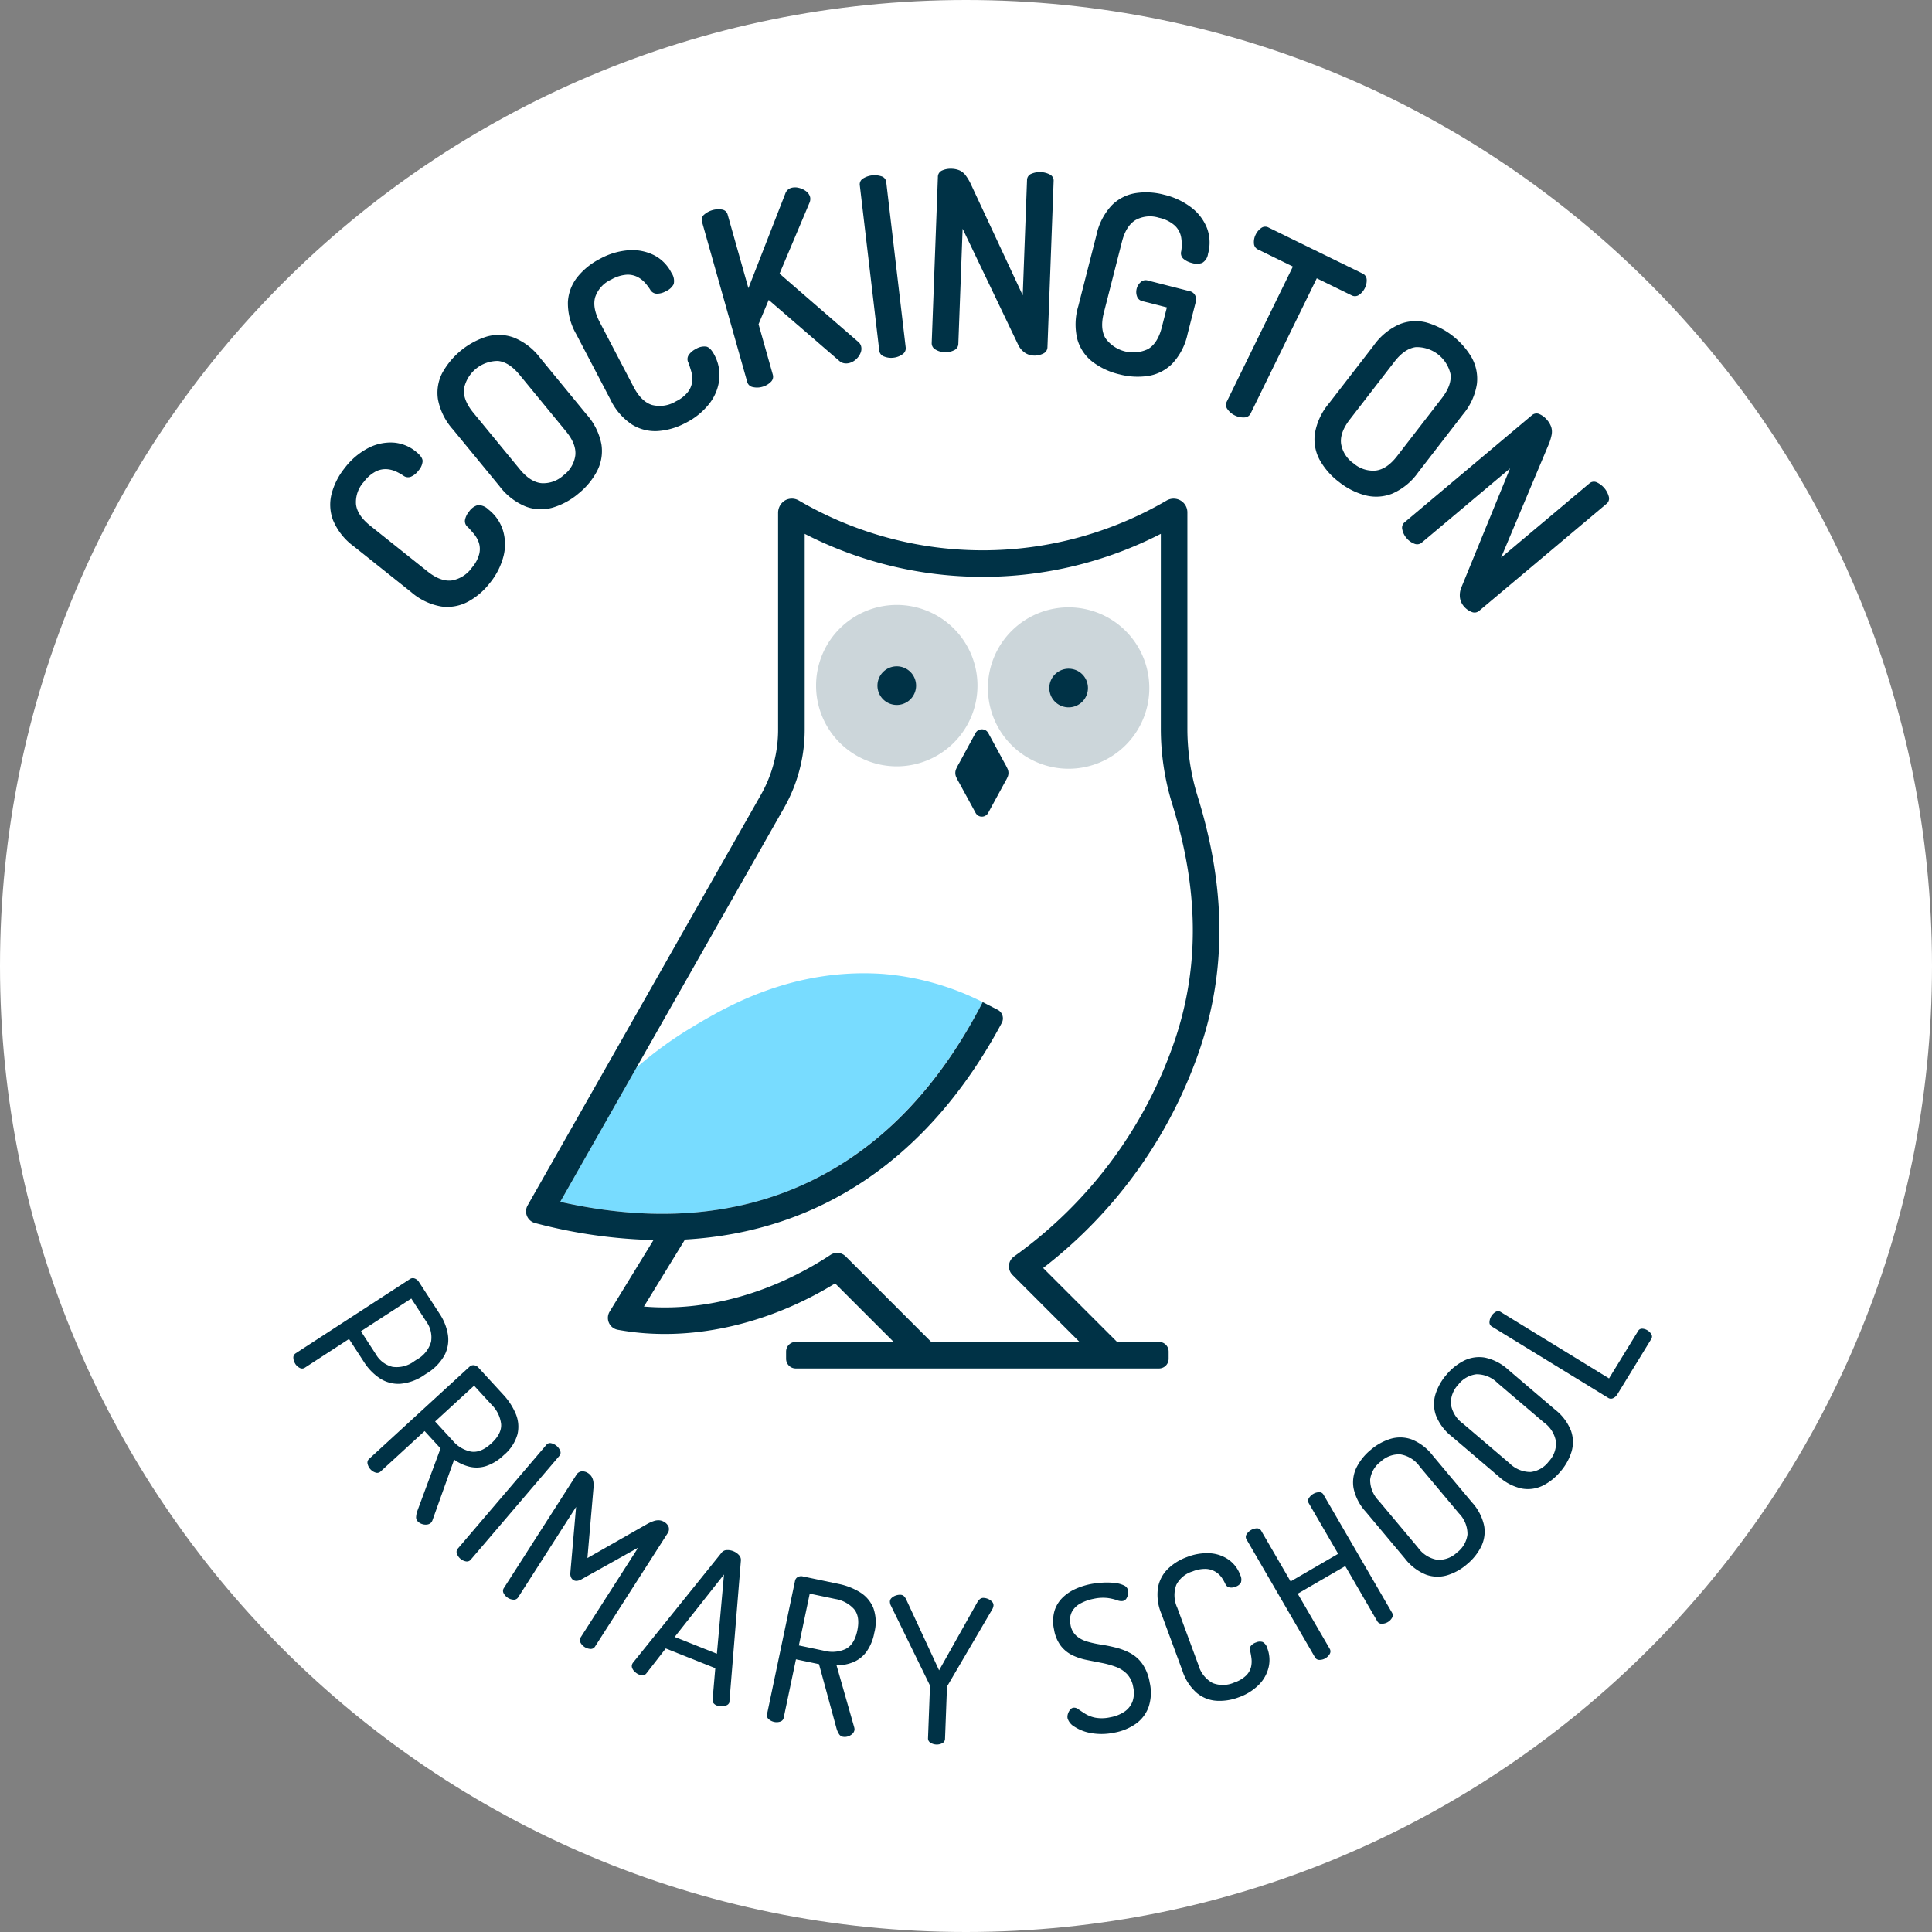 <svg id="Group_529" data-name="Group 529" xmlns="http://www.w3.org/2000/svg" xmlns:xlink="http://www.w3.org/1999/xlink" width="400" height="400" viewBox="0 0 400 400">
  <rect x="0" y="0" width="400" height="400" fill="#808080" stroke="none"/>
  <defs>
    <clipPath id="clip-path">
      <rect id="Rectangle_839" data-name="Rectangle 839" width="400" height="400" fill="none"/>
    </clipPath>
  </defs>
  <g id="Group_528" data-name="Group 528" clip-path="url(#clip-path)">
    <path id="Path_1223" data-name="Path 1223" d="M400,200c0,110.457-89.543,200-200,200S0,310.457,0,200,89.543,0,200,0,400,89.543,400,200" fill="#fff"/>
    <path id="Path_1224" data-name="Path 1224" d="M61.129,282.352a2.417,2.417,0,0,1-.388-1.175,1.02,1.02,0,0,1,.483-.991l23.665-15.38a1.058,1.058,0,0,1,.922-.123,1.738,1.738,0,0,1,.878.658L91.014,272a10.967,10.967,0,0,1,1.715,4.3,6.967,6.967,0,0,1-.673,4.244,10.3,10.3,0,0,1-3.8,3.869l-.316.206a10.286,10.286,0,0,1-5.09,1.881,7,7,0,0,1-4.221-1.139,11.378,11.378,0,0,1-3.275-3.382l-3.09-4.754-9.121,5.927a1.023,1.023,0,0,1-1.09.058,2.4,2.4,0,0,1-.927-.85m13.6-6.737,3.09,4.754a5.5,5.5,0,0,0,3.452,2.615,6.118,6.118,0,0,0,4.569-1.217l.423-.274a6.111,6.111,0,0,0,2.985-3.692,5.563,5.563,0,0,0-1-4.207l-3.09-4.753Z" fill="#003246"/>
    <path id="Path_1225" data-name="Path 1225" d="M86.458,314.957a1.215,1.215,0,0,1-.3-.949,4.478,4.478,0,0,1,.243-1.164l4.807-12.962-3.294-3.59-9.1,8.35a1.023,1.023,0,0,1-1.065.236,2.4,2.4,0,0,1-1.056-.683,2.434,2.434,0,0,1-.577-1.1,1.017,1.017,0,0,1,.313-1.057l20.794-19.084a1.109,1.109,0,0,1,.86-.3,1.435,1.435,0,0,1,.89.409l5.2,5.663a13.563,13.563,0,0,1,2.6,3.975,6.893,6.893,0,0,1,.367,4.252,8.73,8.73,0,0,1-2.846,4.322,9.672,9.672,0,0,1-3.679,2.265,6.454,6.454,0,0,1-3.453.119,9.217,9.217,0,0,1-3.134-1.457l-4.492,12.56a1.99,1.99,0,0,1-.146.306,1.056,1.056,0,0,1-.173.216,1.45,1.45,0,0,1-.862.364,2.322,2.322,0,0,1-1.036-.134,2.1,2.1,0,0,1-.852-.557m3.62-20.652,3.663,3.991a6.572,6.572,0,0,0,3.769,2.242q2.007.324,4.2-1.692t2.031-4.029a6.668,6.668,0,0,0-1.928-3.933l-3.663-3.991Z" fill="#003246"/>
    <path id="Path_1226" data-name="Path 1226" d="M95.316,322.717a2.412,2.412,0,0,1-.705-1.017,1.018,1.018,0,0,1,.182-1.087l18.324-21.466a.973.973,0,0,1,1.031-.335,2.574,2.574,0,0,1,1.1.553,2.538,2.538,0,0,1,.736,1.015.981.981,0,0,1-.185,1.057L97.476,322.9a1.024,1.024,0,0,1-1.029.365,2.4,2.4,0,0,1-1.131-.552" fill="#003246"/>
    <path id="Path_1227" data-name="Path 1227" d="M105.126,330.8a2.424,2.424,0,0,1-.838-.91,1.02,1.02,0,0,1,.032-1.1l14.952-23.342a1.5,1.5,0,0,1,1.2-.826,2.142,2.142,0,0,1,1.212.328,2.481,2.481,0,0,1,.835.835,2.879,2.879,0,0,1,.347,1.1,6.492,6.492,0,0,1-.015,1.462l-1.23,14.225,12.406-7.066a8.279,8.279,0,0,1,1.359-.6,2.888,2.888,0,0,1,1.138-.144,2.369,2.369,0,0,1,1.074.389,2.069,2.069,0,0,1,.839.986,1.546,1.546,0,0,1-.283,1.415l-14.952,23.342a1.026,1.026,0,0,1-.97.5,2.511,2.511,0,0,1-2.05-1.314,1.023,1.023,0,0,1,.049-1.09l11.894-18.568-11.81,6.6a2.231,2.231,0,0,1-.926.279,1.241,1.241,0,0,1-.726-.19,1.317,1.317,0,0,1-.436-.529,1.867,1.867,0,0,1-.139-.987l1.183-13.606-11.984,18.708a1.027,1.027,0,0,1-.97.5,2.393,2.393,0,0,1-1.195-.393" fill="#003246"/>
    <path id="Path_1228" data-name="Path 1228" d="M132.289,346.7a2.828,2.828,0,0,1-.807-.525,2.084,2.084,0,0,1-.587-.8,1.075,1.075,0,0,1-.013-.818,1.392,1.392,0,0,1,.163-.3l18.33-22.765a1.381,1.381,0,0,1,1.083-.563,3.155,3.155,0,0,1,1.358.224,3.059,3.059,0,0,1,1.171.8,1.445,1.445,0,0,1,.408,1.134l-2.37,29.119a.683.683,0,0,1-.032.3,1.012,1.012,0,0,1-.611.57,2.813,2.813,0,0,1-1,.19,2.519,2.519,0,0,1-.974-.163,1.589,1.589,0,0,1-.672-.471.985.985,0,0,1-.2-.737l.558-6.513-10.263-4.085-3.992,5.146a.969.969,0,0,1-.674.387,1.826,1.826,0,0,1-.87-.143m7.389-7.772,8.741,3.479,1.471-16.412Z" fill="#003246"/>
    <path id="Path_1229" data-name="Path 1229" d="M174.481,359.573a1.217,1.217,0,0,1-.8-.6,4.421,4.421,0,0,1-.479-1.088l-3.638-13.338-4.768-1-2.537,12.085a1.021,1.021,0,0,1-.728.812,2.382,2.382,0,0,1-1.257.058,2.416,2.416,0,0,1-1.106-.554,1.014,1.014,0,0,1-.361-1.041l5.8-27.622a1.105,1.105,0,0,1,.523-.749,1.433,1.433,0,0,1,.96-.184l7.523,1.579a13.581,13.581,0,0,1,4.424,1.722,6.888,6.888,0,0,1,2.773,3.244,8.726,8.726,0,0,1,.2,5.17,9.687,9.687,0,0,1-1.672,3.984,6.462,6.462,0,0,1-2.74,2.107,9.219,9.219,0,0,1-3.4.639l3.659,12.827a2,2,0,0,1,.059.334,1.056,1.056,0,0,1-.016.276,1.454,1.454,0,0,1-.489.8,2.326,2.326,0,0,1-.919.493,2.091,2.091,0,0,1-1.018.044m-9.079-18.9,5.3,1.113a6.577,6.577,0,0,0,4.369-.37q1.821-.9,2.433-3.824t-.694-4.459a6.663,6.663,0,0,0-3.856-2.075l-5.3-1.114Z" fill="#003246"/>
    <path id="Path_1230" data-name="Path 1230" d="M193.852,361.183a2.447,2.447,0,0,1-1.185-.359,1.019,1.019,0,0,1-.531-.966l.4-10.618a.936.936,0,0,0-.069-.423l-8.082-16.526a2.432,2.432,0,0,1-.11-.4,1.46,1.46,0,0,1-.03-.316,1.029,1.029,0,0,1,.364-.742,2.335,2.335,0,0,1,.838-.495,2.562,2.562,0,0,1,.951-.153,1.1,1.1,0,0,1,.726.258,2.453,2.453,0,0,1,.5.712l6.806,14.671,7.925-14.119a2.219,2.219,0,0,1,.571-.672,1.122,1.122,0,0,1,.723-.205,2.569,2.569,0,0,1,.937.224,2.362,2.362,0,0,1,.8.556,1.042,1.042,0,0,1,.307.767,1.549,1.549,0,0,1-.054.314,2.491,2.491,0,0,1-.14.393L196.2,348.956a.691.691,0,0,0-.142.415l-.4,10.619a1.022,1.022,0,0,1-.581.923,2.386,2.386,0,0,1-1.229.27" fill="#003246"/>
    <path id="Path_1231" data-name="Path 1231" d="M230.674,358.726a12.447,12.447,0,0,1-4.774.091,9.075,9.075,0,0,1-3.418-1.306,3.087,3.087,0,0,1-1.453-1.75,1.868,1.868,0,0,1,.063-.889,2.635,2.635,0,0,1,.434-.855,1.1,1.1,0,0,1,.662-.448,1.381,1.381,0,0,1,1.064.306q.57.4,1.424.944a6.449,6.449,0,0,0,2.1.811,7.849,7.849,0,0,0,3.107-.089,7.621,7.621,0,0,0,2.9-1.139,4.465,4.465,0,0,0,1.673-2.078,5.349,5.349,0,0,0,.166-3.006,5.2,5.2,0,0,0-1.3-2.742,6.3,6.3,0,0,0-2.318-1.477,18.7,18.7,0,0,0-2.9-.808q-1.534-.3-3.114-.615a12.368,12.368,0,0,1-2.947-.969,6.828,6.828,0,0,1-2.382-1.913,7.666,7.666,0,0,1-1.429-3.4,7.8,7.8,0,0,1,.1-3.912,6.563,6.563,0,0,1,1.73-2.774,9.316,9.316,0,0,1,2.712-1.788,14.783,14.783,0,0,1,3.045-.954,18.343,18.343,0,0,1,2.383-.29,15.727,15.727,0,0,1,2.446.039,6,6,0,0,1,1.978.493,1.521,1.521,0,0,1,.937,1.082,2.213,2.213,0,0,1-.017.794,2.425,2.425,0,0,1-.343.879,1.11,1.11,0,0,1-.757.511,2.337,2.337,0,0,1-1.189-.177,10.715,10.715,0,0,0-1.9-.443,8.836,8.836,0,0,0-2.942.164,9.312,9.312,0,0,0-2.7.951,4.287,4.287,0,0,0-1.8,1.761,3.963,3.963,0,0,0-.275,2.663,3.9,3.9,0,0,0,1.214,2.289,5.884,5.884,0,0,0,2.241,1.191,22.129,22.129,0,0,0,2.858.623q1.545.236,3.118.635a13.281,13.281,0,0,1,2.984,1.155,7.314,7.314,0,0,1,2.458,2.2,9.571,9.571,0,0,1,1.514,3.835,9.391,9.391,0,0,1-.229,5.113,7.326,7.326,0,0,1-2.644,3.465,11.255,11.255,0,0,1-4.479,1.831" fill="#003246"/>
    <path id="Path_1232" data-name="Path 1232" d="M256.425,351.42a11.049,11.049,0,0,1-4.529.709,7.09,7.09,0,0,1-4.084-1.6,10.229,10.229,0,0,1-2.991-4.582l-4.378-11.859a10.089,10.089,0,0,1-.685-5.433,7.217,7.217,0,0,1,2.082-3.88,11.073,11.073,0,0,1,3.9-2.4,11.2,11.2,0,0,1,4.9-.781,7.514,7.514,0,0,1,3.825,1.386,6.614,6.614,0,0,1,2.311,3.109,2.032,2.032,0,0,1,.125,1.61,1.984,1.984,0,0,1-1.11.813,2.088,2.088,0,0,1-1.318.129,1.177,1.177,0,0,1-.759-.66,9.334,9.334,0,0,0-.718-1.28,4.4,4.4,0,0,0-1.263-1.235,4.19,4.19,0,0,0-1.98-.635,6.742,6.742,0,0,0-2.834.51,5.593,5.593,0,0,0-3.379,2.792,6.162,6.162,0,0,0,.205,4.737l4.378,11.86a6.1,6.1,0,0,0,2.943,3.726,5.789,5.789,0,0,0,4.482-.11A6.44,6.44,0,0,0,258,346.9a3.782,3.782,0,0,0,1-1.714,5.057,5.057,0,0,0,.11-1.764,13.145,13.145,0,0,0-.285-1.619,1.108,1.108,0,0,1,.153-1.041,2.325,2.325,0,0,1,1.08-.712,1.915,1.915,0,0,1,1.38-.084,2.118,2.118,0,0,1,.959,1.324,6.727,6.727,0,0,1,.257,3.912,7.621,7.621,0,0,1-2.024,3.613,11.026,11.026,0,0,1-4.208,2.606" fill="#003246"/>
    <path id="Path_1233" data-name="Path 1233" d="M274.412,343.337a2.424,2.424,0,0,1-1.193.328,1.016,1.016,0,0,1-.965-.532l-14.171-24.409a.975.975,0,0,1,.026-1.083,2.578,2.578,0,0,1,.888-.856,2.537,2.537,0,0,1,1.2-.357.981.981,0,0,1,.937.525l6.073,10.461,9.843-5.715-6.074-10.461a.975.975,0,0,1,.027-1.084,2.582,2.582,0,0,1,.887-.855,2.554,2.554,0,0,1,1.2-.358.982.982,0,0,1,.936.526l14.17,24.409a1.023,1.023,0,0,1,0,1.091,2.411,2.411,0,0,1-.895.884,2.44,2.44,0,0,1-1.194.329,1.019,1.019,0,0,1-.965-.533l-6.621-11.406-9.844,5.715,6.622,11.4a1.027,1.027,0,0,1,0,1.092,2.407,2.407,0,0,1-.9.884" fill="#003246"/>
    <path id="Path_1234" data-name="Path 1234" d="M303.683,323.894a11.22,11.22,0,0,1-4.105,2.262,7.027,7.027,0,0,1-4.341-.145,10.356,10.356,0,0,1-4.356-3.334l-8.119-9.691a10.364,10.364,0,0,1-2.522-4.873,7.035,7.035,0,0,1,.618-4.3,11.213,11.213,0,0,1,2.945-3.645,11.388,11.388,0,0,1,4.121-2.276,7.018,7.018,0,0,1,4.356.131,10.361,10.361,0,0,1,4.357,3.336l8.119,9.691a10.355,10.355,0,0,1,2.522,4.873,7.008,7.008,0,0,1-.634,4.311,11.358,11.358,0,0,1-2.961,3.659m-2.05-2.446a5.555,5.555,0,0,0,2.192-3.728,6.111,6.111,0,0,0-1.773-4.4l-8.119-9.69a6.1,6.1,0,0,0-4.027-2.517,5.56,5.56,0,0,0-4.053,1.506,5.478,5.478,0,0,0-2.176,3.714,6.162,6.162,0,0,0,1.789,4.391l8.119,9.69a6.162,6.162,0,0,0,4.011,2.53,5.48,5.48,0,0,0,4.037-1.492" fill="#003246"/>
    <path id="Path_1235" data-name="Path 1235" d="M323.046,304.688a11.235,11.235,0,0,1-3.669,2.916,7.023,7.023,0,0,1-4.3.584,10.359,10.359,0,0,1-4.854-2.559l-9.626-8.2a10.353,10.353,0,0,1-3.3-4.382,7.043,7.043,0,0,1-.111-4.341,11.242,11.242,0,0,1,2.293-4.087,11.393,11.393,0,0,1,3.683-2.933,7.021,7.021,0,0,1,4.316-.6,10.358,10.358,0,0,1,4.854,2.56l9.627,8.2a10.361,10.361,0,0,1,3.3,4.382,7.006,7.006,0,0,1,.1,4.358,11.375,11.375,0,0,1-2.306,4.1m-2.431-2.069a5.551,5.551,0,0,0,1.537-4.042,6.1,6.1,0,0,0-2.484-4.046l-9.627-8.194a6.1,6.1,0,0,0-4.391-1.808,5.553,5.553,0,0,0-3.744,2.162,5.479,5.479,0,0,0-1.523,4.026,6.156,6.156,0,0,0,2.5,4.03l9.626,8.195a6.156,6.156,0,0,0,4.378,1.823,5.477,5.477,0,0,0,3.73-2.146" fill="#003246"/>
    <path id="Path_1236" data-name="Path 1236" d="M334.843,288.7a2.012,2.012,0,0,1-.84.766,1.04,1.04,0,0,1-1.068-.065l-24.06-14.756a.973.973,0,0,1-.491-.966,2.556,2.556,0,0,1,.375-1.174,2.53,2.53,0,0,1,.888-.884.979.979,0,0,1,1.073.017l22.412,13.747,6.017-9.811a.918.918,0,0,1,.861-.481,2.217,2.217,0,0,1,1.092.349,2.255,2.255,0,0,1,.788.8.912.912,0,0,1-.021,1Z" fill="#003246"/>
    <path id="Path_1237" data-name="Path 1237" d="M101.333,120.812a14.217,14.217,0,0,1-4.477,3.779,9.07,9.07,0,0,1-5.5.972,12.844,12.844,0,0,1-6.257-3l-11.832-9.435a12.842,12.842,0,0,1-4.313-5.434,9.06,9.06,0,0,1-.26-5.6,14.417,14.417,0,0,1,2.7-5.226,14.621,14.621,0,0,1,4.829-4.1,10.1,10.1,0,0,1,5.164-1.138,8.247,8.247,0,0,1,4.725,1.873q1.383,1.1,1.388,1.971a3.274,3.274,0,0,1-.87,1.967,3.79,3.79,0,0,1-1.577,1.269,1.609,1.609,0,0,1-1.564-.249,11.975,11.975,0,0,0-1.423-.8,5.55,5.55,0,0,0-1.945-.52,4.474,4.474,0,0,0-2.3.462,7.436,7.436,0,0,0-2.51,2.188,6.2,6.2,0,0,0-1.6,4.64q.274,2.281,2.959,4.422L88.506,118.3q2.684,2.141,4.985,1.881a6.445,6.445,0,0,0,4.247-2.7,6.944,6.944,0,0,0,1.494-2.832,4.3,4.3,0,0,0-.092-2.3,5.788,5.788,0,0,0-1.019-1.809q-.663-.8-1.248-1.4a1.575,1.575,0,0,1-.6-1.506,3.908,3.908,0,0,1,.859-1.743,3.26,3.26,0,0,1,1.776-1.309,2.948,2.948,0,0,1,2.21.9,8.805,8.805,0,0,1,3,4.287,9.937,9.937,0,0,1,.126,5.389,14.535,14.535,0,0,1-2.915,5.656" fill="#003246"/>
    <path id="Path_1238" data-name="Path 1238" d="M119.758,102.192a14.755,14.755,0,0,1-5.328,2.9,8.928,8.928,0,0,1-5.557-.212,13.006,13.006,0,0,1-5.477-4.25L93.791,88.934a13.007,13.007,0,0,1-3.107-6.2,8.944,8.944,0,0,1,.871-5.494,15.994,15.994,0,0,1,9.182-7.542,9.065,9.065,0,0,1,5.6.179,12.843,12.843,0,0,1,5.5,4.233l9.6,11.693a12.836,12.836,0,0,1,3.085,6.214,9.037,9.037,0,0,1-.911,5.526,14.786,14.786,0,0,1-3.853,4.646m-3.1-3.776a6.166,6.166,0,0,0,2.456-4.138q.246-2.322-1.933-4.973l-9.605-11.693q-2.178-2.652-4.483-2.878a7.139,7.139,0,0,0-7.033,5.777q-.225,2.305,1.953,4.957l9.606,11.692q2.178,2.653,4.484,2.878a6.153,6.153,0,0,0,4.555-1.622" fill="#003246"/>
    <path id="Path_1239" data-name="Path 1239" d="M141.9,87.587a14.213,14.213,0,0,1-5.622,1.649,9.071,9.071,0,0,1-5.421-1.331,12.841,12.841,0,0,1-4.515-5.267L119.329,69.23a12.84,12.84,0,0,1-1.75-6.714,9.057,9.057,0,0,1,2.02-5.224,14.419,14.419,0,0,1,4.585-3.688,14.611,14.611,0,0,1,6.072-1.8,10.107,10.107,0,0,1,5.183,1.045,8.231,8.231,0,0,1,3.566,3.621,2.94,2.94,0,0,1,.474,2.364,3.275,3.275,0,0,1-1.59,1.447,3.792,3.792,0,0,1-1.956.525,1.608,1.608,0,0,1-1.33-.86,11.747,11.747,0,0,0-.977-1.308,5.59,5.59,0,0,0-1.57-1.262,4.471,4.471,0,0,0-2.289-.505,7.445,7.445,0,0,0-3.18.988,6.2,6.2,0,0,0-3.341,3.6q-.67,2.2.922,5.239l7.012,13.41q1.592,3.041,3.8,3.733a6.444,6.444,0,0,0,4.976-.754,6.942,6.942,0,0,0,2.51-1.988,4.3,4.3,0,0,0,.845-2.144,5.8,5.8,0,0,0-.2-2.066q-.286-.995-.579-1.781a1.571,1.571,0,0,1,.063-1.617,3.9,3.9,0,0,1,1.489-1.248,3.264,3.264,0,0,1,2.154-.481q.864.195,1.66,1.714a8.8,8.8,0,0,1,1.012,5.133,9.931,9.931,0,0,1-2.061,4.98,14.5,14.5,0,0,1-4.95,4" fill="#003246"/>
    <path id="Path_1240" data-name="Path 1240" d="M157.851,80.082a3.89,3.89,0,0,1-1.954.065,1.467,1.467,0,0,1-1.192-1.067l-9.354-33.13a1.4,1.4,0,0,1,.458-1.534,4.537,4.537,0,0,1,3.653-1.031,1.406,1.406,0,0,1,1.194,1.068l4.295,15.213L162.6,40.055a1.834,1.834,0,0,1,1.289-1.175,2.98,2.98,0,0,1,1.489.012,3.961,3.961,0,0,1,1.492.687,2.246,2.246,0,0,1,.849,1.191,1.715,1.715,0,0,1,.041.53,1.868,1.868,0,0,1-.144.635L161.4,56.658,177.708,70.8a1.757,1.757,0,0,1,.57.866,2.136,2.136,0,0,1-.1,1.378,3.523,3.523,0,0,1-.9,1.308,3.3,3.3,0,0,1-1.37.792,2.65,2.65,0,0,1-1.116.072,2.061,2.061,0,0,1-1.069-.535L159.151,62.1l-2.1,5.022,2.953,10.459a1.47,1.47,0,0,1-.459,1.534,3.893,3.893,0,0,1-1.7.966" fill="#003246"/>
    <path id="Path_1241" data-name="Path 1241" d="M184.991,74.058a3.906,3.906,0,0,1-1.939-.242,1.471,1.471,0,0,1-1.011-1.243l-4.024-34.188a1.4,1.4,0,0,1,.694-1.443,4.54,4.54,0,0,1,3.77-.444,1.4,1.4,0,0,1,1.01,1.243l4.024,34.187a1.466,1.466,0,0,1-.694,1.443,3.894,3.894,0,0,1-1.83.687" fill="#003246"/>
    <path id="Path_1242" data-name="Path 1242" d="M195.591,72.926a3.889,3.889,0,0,1-1.879-.539A1.472,1.472,0,0,1,192.9,71l1.279-34.348a1.442,1.442,0,0,1,.91-1.371,4.3,4.3,0,0,1,1.912-.345,4.491,4.491,0,0,1,1.678.348A3.324,3.324,0,0,1,199.92,36.3a10.49,10.49,0,0,1,1.126,1.915l10.7,22.93.888-23.852a1.4,1.4,0,0,1,.908-1.318,4.529,4.529,0,0,1,3.793.141,1.4,1.4,0,0,1,.807,1.382l-1.279,34.4a1.473,1.473,0,0,1-.909,1.319,3.912,3.912,0,0,1-1.914.4,3.468,3.468,0,0,1-1.851-.59,4.226,4.226,0,0,1-1.347-1.559L199.3,47.358l-.888,23.851a1.471,1.471,0,0,1-.908,1.32,3.9,3.9,0,0,1-1.914.4" fill="#003246"/>
    <path id="Path_1243" data-name="Path 1243" d="M231.672,77.484a14.773,14.773,0,0,1-5.486-2.581,8.931,8.931,0,0,1-3.118-4.606,13.015,13.015,0,0,1,.185-6.929l3.742-14.662a13.02,13.02,0,0,1,3.158-6.171,8.943,8.943,0,0,1,4.944-2.549,14.382,14.382,0,0,1,5.9.325A14.936,14.936,0,0,1,246.7,43a9.995,9.995,0,0,1,3.207,4.253,8.591,8.591,0,0,1,.2,5.311,2.554,2.554,0,0,1-1.2,1.866,3.3,3.3,0,0,1-2.125.022,4.31,4.31,0,0,1-1.742-.848,1.534,1.534,0,0,1-.477-1.6,9.043,9.043,0,0,0-.018-2.875,4.415,4.415,0,0,0-1.312-2.428,7.184,7.184,0,0,0-3.29-1.617,6.146,6.146,0,0,0-4.814.461q-1.992,1.184-2.842,4.508l-3.741,14.661q-.849,3.327.333,5.319a7.1,7.1,0,0,0,8.792,2.243q2.018-1.174,2.866-4.5l1.055-4.131-5.089-1.3a1.5,1.5,0,0,1-1.093-.976,2.68,2.68,0,0,1-.067-1.628,2.626,2.626,0,0,1,.82-1.32,1.478,1.478,0,0,1,1.433-.359l8.666,2.212a1.686,1.686,0,0,1,1.176.863,1.969,1.969,0,0,1,.125,1.4l-1.685,6.6a12.823,12.823,0,0,1-3.183,6.164,9.038,9.038,0,0,1-4.994,2.536,14.817,14.817,0,0,1-6.027-.357" fill="#003246"/>
    <path id="Path_1244" data-name="Path 1244" d="M255.663,86.012a3.916,3.916,0,0,1-1.5-1.255,1.47,1.47,0,0,1-.176-1.592L267.68,55.188l-7.24-3.543a1.446,1.446,0,0,1-.825-1.272,3.365,3.365,0,0,1,.358-1.794,3.573,3.573,0,0,1,1.127-1.358,1.415,1.415,0,0,1,1.557-.106L282.041,56.6a1.464,1.464,0,0,1,.918,1.317A3.492,3.492,0,0,1,282.6,59.6a3.634,3.634,0,0,1-1.2,1.44,1.475,1.475,0,0,1-1.581.1l-7.192-3.52L258.939,85.588a1.47,1.47,0,0,1-1.365.838,3.907,3.907,0,0,1-1.911-.414" fill="#003246"/>
    <path id="Path_1245" data-name="Path 1245" d="M277.272,99.822a14.742,14.742,0,0,1-4.012-4.545,8.927,8.927,0,0,1-1.035-5.466,13.021,13.021,0,0,1,2.92-6.287L284.4,71.551a13,13,0,0,1,5.346-4.411,8.927,8.927,0,0,1,5.549-.379,16,16,0,0,1,9.4,7.264,9.069,9.069,0,0,1,1.076,5.5,12.845,12.845,0,0,1-2.9,6.3L293.62,97.8a12.836,12.836,0,0,1-5.368,4.395,9.052,9.052,0,0,1-5.59.347,14.819,14.819,0,0,1-5.39-2.72m2.988-3.868a6.173,6.173,0,0,0,4.582,1.471q2.317-.281,4.416-3l9.252-11.974q2.1-2.717,1.8-5.014a7.139,7.139,0,0,0-7.2-5.564q-2.3.3-4.4,3.011l-9.252,11.974q-2.1,2.717-1.8,5.014a6.152,6.152,0,0,0,2.6,4.077" fill="#003246"/>
    <path id="Path_1246" data-name="Path 1246" d="M291.2,111.4a3.907,3.907,0,0,1-.863-1.754,1.47,1.47,0,0,1,.483-1.527L317.132,86a1.446,1.446,0,0,1,1.627-.247,4.31,4.31,0,0,1,1.54,1.186,4.519,4.519,0,0,1,.868,1.478,3.323,3.323,0,0,1,.083,1.594,10.416,10.416,0,0,1-.663,2.12l-9.81,23.325L329.049,100.1a1.4,1.4,0,0,1,1.587-.214,4.536,4.536,0,0,1,2.442,2.907,1.4,1.4,0,0,1-.483,1.526l-26.353,22.148a1.467,1.467,0,0,1-1.587.213,3.906,3.906,0,0,1-1.579-1.151,3.457,3.457,0,0,1-.807-1.768,4.242,4.242,0,0,1,.251-2.045l10.117-24.737-18.272,15.356a1.467,1.467,0,0,1-1.587.213A3.89,3.89,0,0,1,291.2,111.4" fill="#003246"/>
    <path id="Path_1247" data-name="Path 1247" d="M237.952,142.452a16.708,16.708,0,1,1-16.709-16.708,16.708,16.708,0,0,1,16.709,16.708" fill="#ccd6da"/>
    <path id="Path_1248" data-name="Path 1248" d="M202.375,141.953a16.708,16.708,0,1,1-16.708-16.708,16.707,16.707,0,0,1,16.708,16.708" fill="#ccd6da"/>
    <path id="Path_1249" data-name="Path 1249" d="M167.14,244.87c14.9-6.992,27.186-19.705,36.316-37.4a55.77,55.77,0,0,0-20.608-5.829c-19.008-1.315-32.964,7.062-39.685,11.1a79.9,79.9,0,0,0-11.39,8.293L115.99,248.819c19.161,4.316,36.358,2.993,51.15-3.949" fill="#78dcff"/>
    <path id="Path_1250" data-name="Path 1250" d="M248.608,216.627c5.343-16.175,5.136-33.082-.631-51.687a47.411,47.411,0,0,1-2.142-14.055V106.073a2.845,2.845,0,0,0-1.5-2.5,2.874,2.874,0,0,0-2.8.054,75.467,75.467,0,0,1-76.157-.01,2.861,2.861,0,0,0-2.853-.008,3,3,0,0,0-1.428,2.556v44.923a27.292,27.292,0,0,1-3.557,13.461l-48.3,85.016a2.5,2.5,0,0,0,1.549,3.655l.317.082a104.841,104.841,0,0,0,24.191,3.439l-9.074,14.811a2.5,2.5,0,0,0,1.7,3.767l.36.064c14.325,2.533,30.471-.986,44.623-9.668l12.112,12.111H164.753a2,2,0,0,0-2,2v1.5a2,2,0,0,0,2,2h75.2a2,2,0,0,0,2-2v-1.5a2,2,0,0,0-2-2H231.27l-15.3-15.3a96.429,96.429,0,0,0,32.64-45.891m-38.436,43.344-.24.172a2.5,2.5,0,0,0-.316,3.8l13.876,13.877h-30.7l-17.7-17.7a2.5,2.5,0,0,0-3.137-.324l-.171.112c-12.111,7.93-25.9,11.685-38.469,10.59l8.5-13.871c27.933-1.573,50.628-16.891,65.591-44.854a2,2,0,0,0-.859-2.719l-3.093-1.588,0,0c-9.141,17.8-21.358,30.384-36.312,37.4-14.792,6.943-31.989,8.265-51.151,3.95l15.682-27.6,30.653-53.955a32.8,32.8,0,0,0,4.276-16.178V110.522a80.754,80.754,0,0,0,73.735,0v40.363a52.933,52.933,0,0,0,2.388,15.684c5.418,17.472,5.634,33.283.662,48.334a90.925,90.925,0,0,1-33.213,45.068" fill="#003246"/>
    <path id="Path_1251" data-name="Path 1251" d="M208.01,158.033l-3.382-6.23a1.594,1.594,0,0,0-.561-.6,1.581,1.581,0,0,0-1.557,0,1.6,1.6,0,0,0-.559.6l-3.384,6.23a11.244,11.244,0,0,0-.558,1.072,2.08,2.08,0,0,0,0,1.862c.145.314.331.668.558,1.058l.17.312,3.238,5.942a1.536,1.536,0,0,0,.535.584,1.4,1.4,0,0,0,.779.218,1.42,1.42,0,0,0,.767-.218,1.513,1.513,0,0,0,.547-.584l3.265-5.994.142-.26c.228-.39.415-.744.56-1.058a2.088,2.088,0,0,0,0-1.862,11.068,11.068,0,0,0-.56-1.072" fill="#003246"/>
    <path id="Path_1252" data-name="Path 1252" d="M185.667,137.953a4,4,0,1,0,4,4,4,4,0,0,0-4-4" fill="#003246"/>
    <path id="Path_1253" data-name="Path 1253" d="M222.159,138.554a4,4,0,1,0,2.983,2.983,3.969,3.969,0,0,0-2.983-2.983" fill="#003246"/>
  </g>
</svg>
